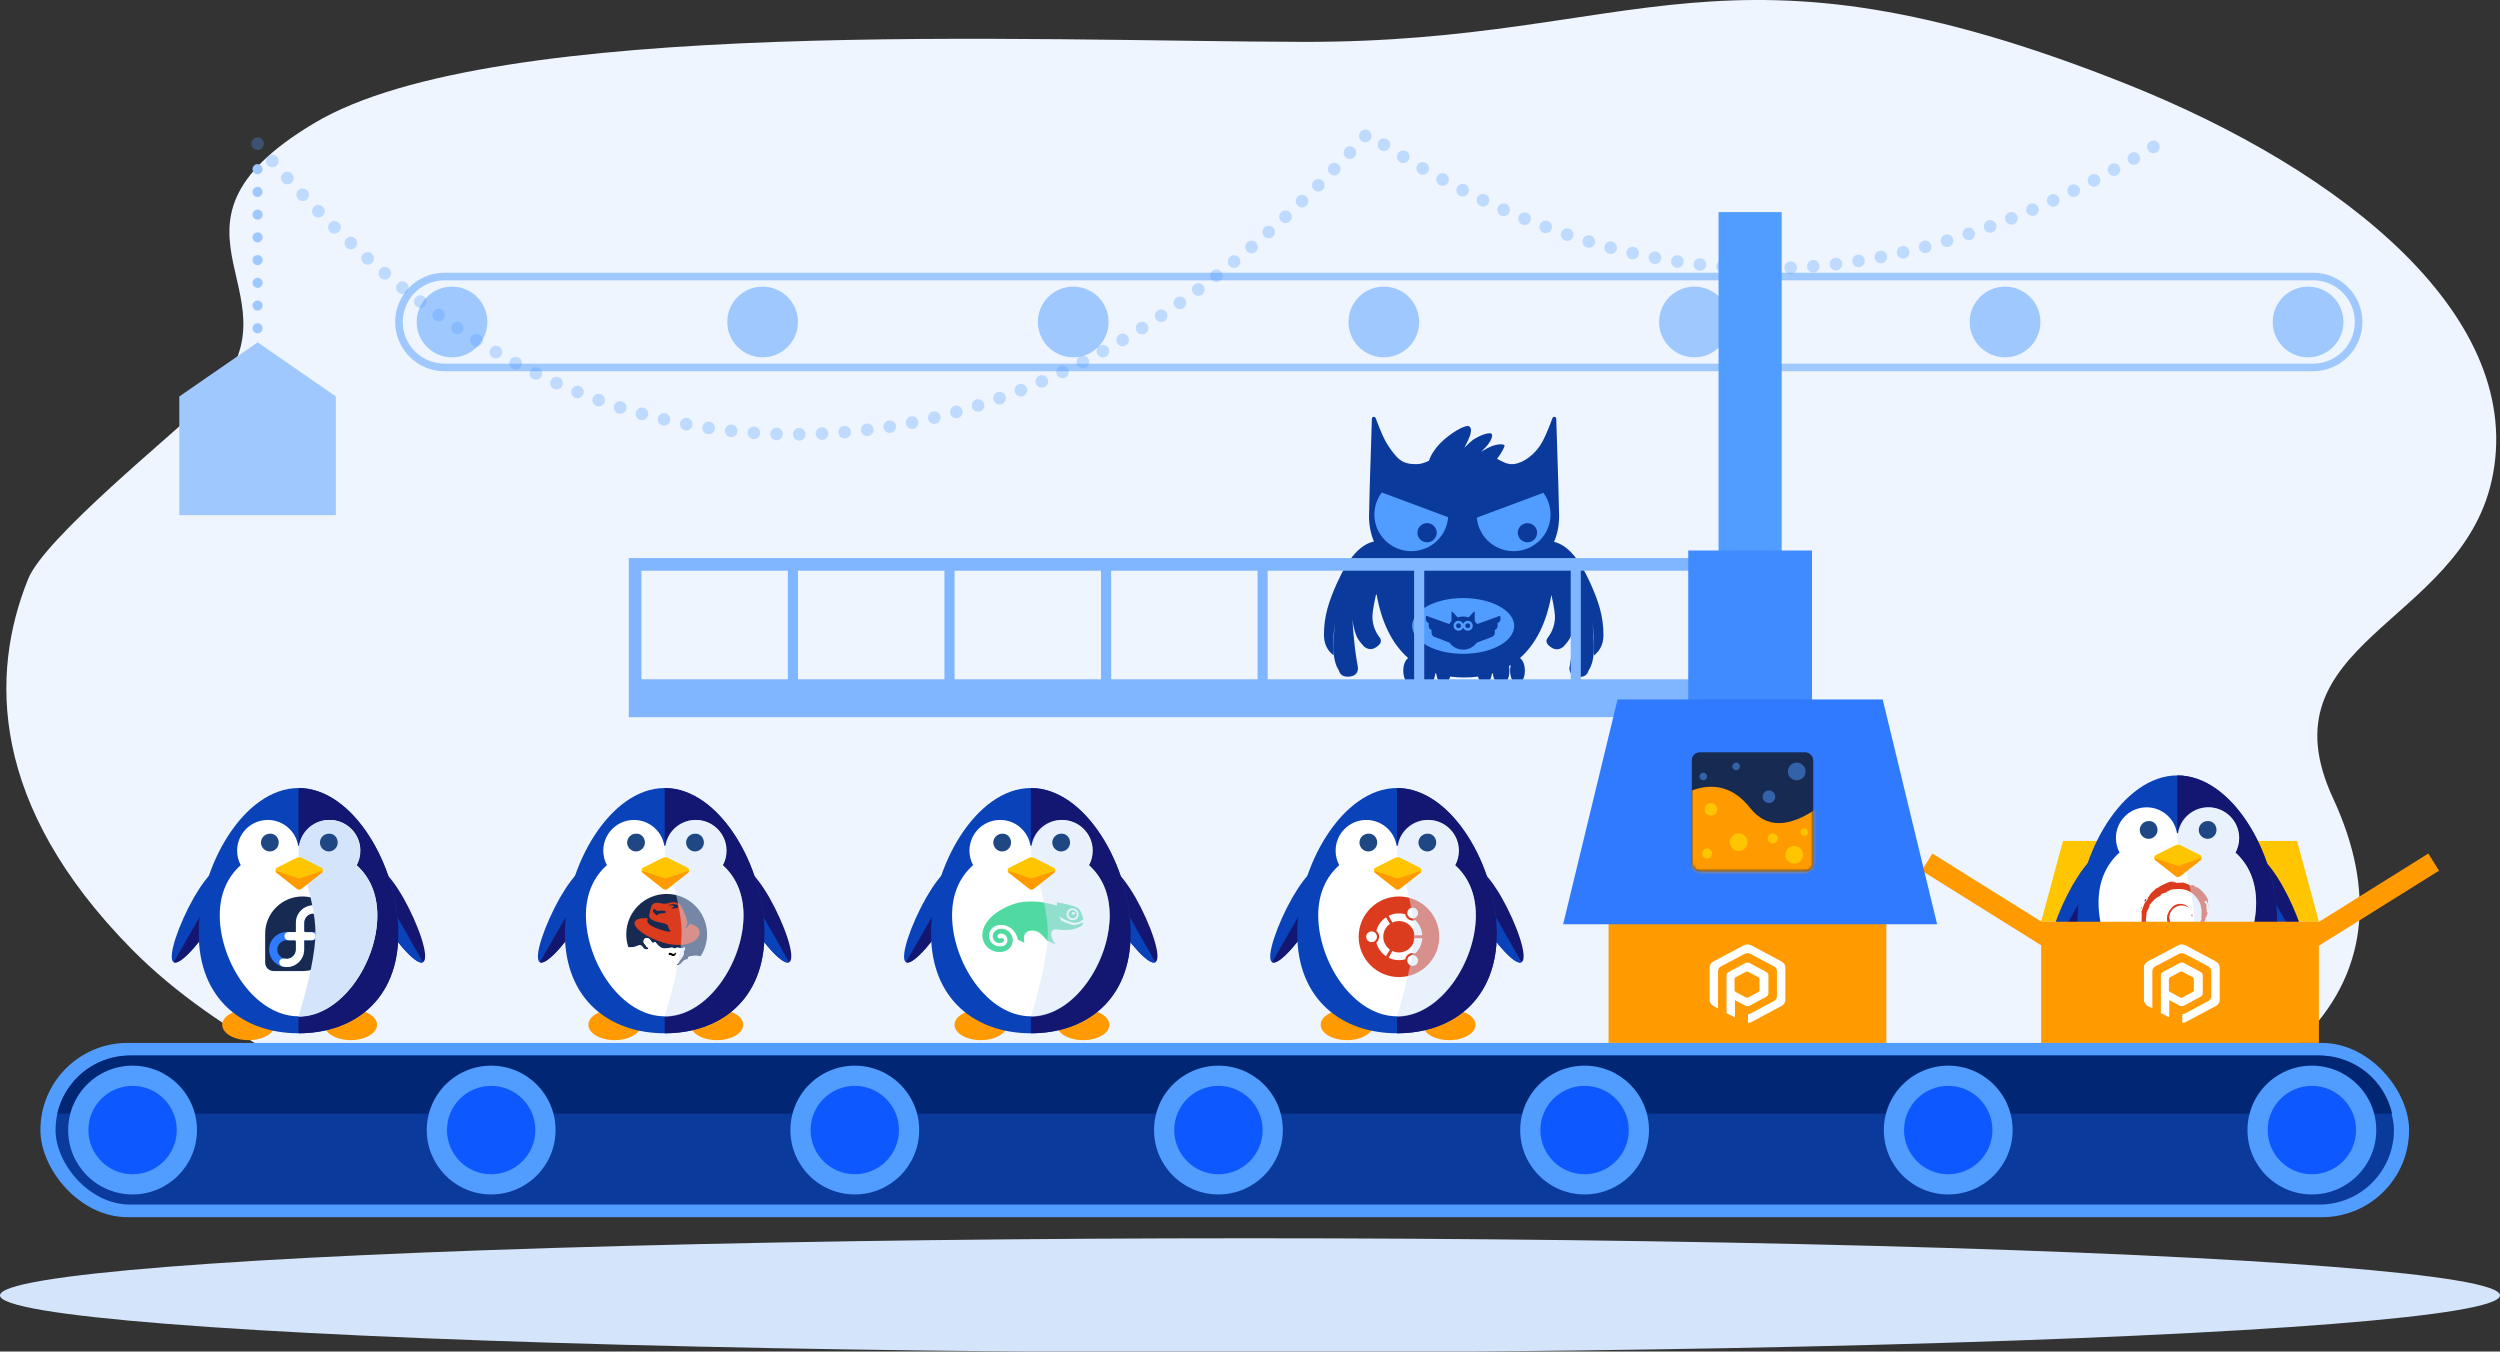 <?xml version="1.0" encoding="UTF-8"?>
<svg width="788px" height="426px" viewBox="0 0 788 426" version="1.1" xmlns="http://www.w3.org/2000/svg" xmlns:xlink="http://www.w3.org/1999/xlink">
    <rect x="0" y="0" width="788" height="426" fill="#333333" stroke="none"/>
    <!-- Generator: Sketch 58 (84663) - https://sketch.com -->
    <title>illustration-linux-hero</title>
    <desc>Created with Sketch.</desc>
    <defs>
        <rect id="path-1" x="0" y="0" width="38.206" height="37.41" rx="2.388"></rect>
    </defs>
    <g id="illustration-linux-hero" stroke="none" stroke-width="1" fill="none" fill-rule="evenodd">
        <g id="Group-17">
            <path d="M8.85,182.534 C14.109,169.469 54.527,136.926 64.887,126.805 C99.093,93.389 42.259,72.684 99.093,38.779 C155.926,4.873 326.008,13.046 410.847,13.199 C517.356,13.392 543.139,-24.026 669.799,26.288 C739.19,53.852 796.825,100.436 785.353,151.585 C775.171,196.984 712.548,202.418 735.398,251.652 C762.657,310.386 724.793,357.409 602.11,370.368 C526.204,378.386 370.805,384.431 222.371,378.804 C210.743,378.363 96.035,354.484 41.527,299.198 C-3.363,253.668 -3.165,212.382 8.85,182.534 Z" id="Path" fill="#EEF5FF"></path>
            <g id="penguin-2" transform="translate(54.125, 248.339)" fill-rule="nonzero">
                <g id="penguin">
                    <g id="Group" transform="translate(15.76, 69.726)" fill="#FF9A00">
                        <path d="M8.437,0.112 C13.009,0.112 16.715,2.278 16.715,4.951 C16.715,7.624 13.009,9.79 8.437,9.79 C3.865,9.79 0.159,7.624 0.159,4.951 C0.159,2.278 3.865,0.112 8.437,0.112 Z M40.673,0.112 C45.245,0.112 48.951,2.278 48.951,4.951 C48.951,7.624 45.245,9.79 40.673,9.79 C36.101,9.79 32.395,7.624 32.395,4.951 C32.395,2.278 36.101,0.112 40.673,0.112 Z" id="Combined-Shape"></path>
                    </g>
                    <path d="M6.989,34.561 C11.701,26.41 15.777,23.226 18.069,24.5 C20.234,25.773 19.725,30.867 15.013,39.145 C10.173,47.423 2.787,56.211 0.622,54.937 C-1.543,53.664 2.277,42.839 6.989,34.561 Z" id="Path" fill="#0A43B9"></path>
                    <g id="Group" transform="translate(0.478, 24.197)" fill="#141771">
                        <path d="M17.592,0.303 C19.757,1.576 19.247,6.67 14.535,14.948 C9.696,23.226 2.309,32.014 0.144,30.74" id="Path"></path>
                        <path d="M72.481,10.364 C67.769,2.213 63.693,-0.971 61.401,0.303 C59.236,1.576 59.746,6.67 64.458,14.948 C69.17,23.226 76.556,32.014 78.721,30.74 C81.014,29.467 77.193,18.642 72.481,10.364 Z" id="Path"></path>
                    </g>
                    <path d="M61.879,24.5 C59.714,25.773 60.223,30.867 64.935,39.145 C69.647,47.423 77.034,56.211 79.199,54.937" id="Path" fill="#0A43B9"></path>
                    <path d="M71.43,45.895 C71.43,66.909 57.294,77.352 39.974,77.352 C22.654,77.352 8.518,66.781 8.518,45.895 C8.518,25.009 22.654,0.048 39.974,0.048 C57.294,0.048 71.43,24.882 71.43,45.895 Z" id="Path" fill="#0A43B9"></path>
                    <path d="M39.974,0.048 C57.294,0.048 71.43,24.882 71.43,45.895 C71.43,66.909 57.294,77.352 39.974,77.352" id="Path" fill="#141771"></path>
                    <path d="M49.795,10.109 C55.141,10.109 59.474,14.442 59.474,19.788 C59.474,21.449 59.056,23.013 58.318,24.379 C62.353,28.013 64.808,33.27 64.808,40.164 C64.808,54.81 53.601,72.003 39.974,72.003 C26.22,72.003 15.14,54.81 15.14,40.164 C15.14,33.282 17.658,28.002 21.759,24.353 C21.03,22.994 20.616,21.439 20.616,19.788 C20.616,14.442 24.95,10.109 30.295,10.109 C35.121,10.109 39.121,13.64 39.854,18.26 L39.974,18.259 L40.236,18.26 C40.969,13.64 44.97,10.109 49.795,10.109 Z" id="Combined-Shape" fill="#FFFFFF"></path>
                    <g id="fedora-seeklogo.com" transform="translate(29.451, 34.226)">
                        <path d="M23.511,11.756 C23.511,5.263 18.248,0 11.756,0 C5.266,0 0.005,5.259 0,11.748 L0,20.845 C0.003,22.318 1.198,23.511 2.673,23.511 L11.76,23.511 C18.251,23.509 23.511,18.247 23.511,11.756" id="Path" fill="#172A51"></path>
                        <path d="M15.207,2.783 C12.166,2.783 9.692,5.257 9.692,8.298 L9.692,11.225 L6.778,11.225 C3.737,11.225 1.263,13.699 1.263,16.74 C1.263,19.78 3.737,22.254 6.778,22.254 C9.818,22.254 12.292,19.78 12.292,16.74 L12.292,13.813 L15.207,13.813 C18.248,13.813 20.722,11.339 20.722,8.298 C20.722,5.257 18.248,2.783 15.207,2.783 L15.207,2.783 Z M9.713,16.74 C9.713,18.358 8.396,19.675 6.778,19.675 C5.159,19.675 3.842,18.358 3.842,16.74 C3.842,15.121 5.159,13.805 6.778,13.805 L9.692,13.805 L9.692,13.813 L9.713,13.813 L9.713,16.74 L9.713,16.74 Z M15.207,11.233 L12.292,11.233 L12.292,11.225 L12.272,11.225 L12.272,8.298 C12.272,6.68 13.589,5.363 15.207,5.363 C16.826,5.363 18.142,6.68 18.142,8.298 C18.142,9.917 16.826,11.233 15.207,11.233 L15.207,11.233 Z" id="Shape" fill="#2F7AFF"></path>
                        <path d="M16.426,2.951 C15.998,2.839 15.669,2.787 15.207,2.787 C12.16,2.787 9.69,5.257 9.69,8.304 L9.69,11.228 L7.379,11.228 C6.659,11.228 6.076,11.795 6.077,12.514 C6.077,13.228 6.653,13.797 7.365,13.797 L9.279,13.797 C9.506,13.797 9.69,13.981 9.69,14.208 L9.69,16.738 C9.687,18.345 8.384,19.646 6.778,19.646 C6.233,19.646 6.099,19.575 5.727,19.575 C4.947,19.575 4.425,20.098 4.425,20.817 C4.425,21.412 4.935,21.924 5.559,22.087 C5.987,22.199 6.315,22.251 6.778,22.251 C9.825,22.251 12.295,19.781 12.295,16.734 L12.295,13.809 L14.606,13.809 C15.326,13.809 15.909,13.243 15.908,12.524 C15.908,11.809 15.332,11.241 14.619,11.241 L12.706,11.24 C12.479,11.24 12.295,11.057 12.295,10.83 L12.295,8.299 C12.298,6.693 13.601,5.392 15.207,5.392 C15.751,5.392 15.886,5.463 16.258,5.463 C17.038,5.463 17.56,4.94 17.56,4.221 C17.56,3.626 17.05,3.114 16.426,2.951" id="Path" fill="#FFFFFF"></path>
                    </g>
                    <path d="M49.653,10.109 C54.998,10.109 59.332,14.442 59.332,19.788 C59.332,21.449 58.913,23.013 58.175,24.379 C62.295,28.017 64.808,33.316 64.808,40.292 C64.808,54.937 53.601,72.13 39.974,72.13 C43.483,60.386 45.26,51.593 45.305,45.749 C45.344,40.56 43.694,32.805 40.354,22.483 C40.107,21.627 39.974,20.723 39.974,19.788 C39.974,14.442 44.307,10.109 49.653,10.109 Z" id="Path" fill="#D4E4FA" style="mix-blend-mode: darken;"></path>
                    <g id="Group" transform="translate(22.128, 19.421)" fill="#FFFFFF">
                        <path d="M7.149,0.112 C3.328,0.112 0.144,1.003 0.144,2.149 C0.144,3.295 3.328,2.786 7.149,2.786 C10.969,2.786 14.153,3.295 14.153,2.149 C14.153,1.003 10.969,0.112 7.149,0.112 Z" id="Path"></path>
                    </g>
                    <path d="M33.734,17.241 C33.734,18.769 32.46,20.042 30.932,20.042 C29.404,20.042 28.13,18.769 28.13,17.241 C28.13,15.712 29.404,14.439 30.932,14.439 C32.46,14.312 33.734,15.585 33.734,17.241 Z M52.327,17.241 C52.327,18.769 51.054,20.042 49.525,20.042 C47.997,20.042 46.724,18.769 46.724,17.241 C46.724,15.712 47.997,14.439 49.525,14.439 C51.054,14.312 52.327,15.585 52.327,17.241 Z" id="Combined-Shape" fill="#1E4784"></path>
                    <g id="Group-9" transform="translate(31.838, 21.65)">
                        <path d="M15.478,5.097 L9.512,9.785 C8.819,10.329 7.844,10.329 7.152,9.785 L1.185,5.097 C0.77,4.771 0.698,4.171 1.024,3.756 C1.111,3.645 1.222,3.555 1.348,3.492 L7.478,0.427 C8.015,0.158 8.648,0.158 9.186,0.427 L15.316,3.492 C15.787,3.728 15.979,4.301 15.743,4.773 C15.68,4.899 15.589,5.01 15.478,5.097 Z" id="Path" fill="#FFC500"></path>
                        <path d="M15.584,5.015 L8.922,10.249 C8.576,10.521 8.088,10.521 7.742,10.249 L1.08,5.015 C0.976,4.933 0.958,4.783 1.04,4.679 C1.102,4.6 1.208,4.568 1.303,4.6 L8.332,6.943 L8.332,6.943 L15.361,4.6 C15.486,4.559 15.621,4.626 15.663,4.751 C15.694,4.847 15.663,4.952 15.584,5.015 Z" id="Path" fill="#FF9A00"></path>
                    </g>
                </g>
            </g>
            <g id="penguin-2-copy" transform="translate(169.539, 248.339)" fill-rule="nonzero">
                <g id="penguin">
                    <g id="Group" transform="translate(15.76, 69.726)" fill="#FF9A00">
                        <path d="M8.437,0.112 C13.009,0.112 16.715,2.278 16.715,4.951 C16.715,7.624 13.009,9.79 8.437,9.79 C3.865,9.79 0.159,7.624 0.159,4.951 C0.159,2.278 3.865,0.112 8.437,0.112 Z M40.673,0.112 C45.245,0.112 48.951,2.278 48.951,4.951 C48.951,7.624 45.245,9.79 40.673,9.79 C36.101,9.79 32.395,7.624 32.395,4.951 C32.395,2.278 36.101,0.112 40.673,0.112 Z" id="Combined-Shape"></path>
                    </g>
                    <path d="M6.989,34.561 C11.701,26.41 15.777,23.226 18.069,24.5 C20.234,25.773 19.725,30.867 15.013,39.145 C10.173,47.423 2.787,56.211 0.622,54.937 C-1.543,53.664 2.277,42.839 6.989,34.561 Z" id="Path" fill="#0A43B9"></path>
                    <g id="Group" transform="translate(0.478, 24.197)" fill="#141771">
                        <path d="M17.592,0.303 C19.757,1.576 19.247,6.67 14.535,14.948 C9.696,23.226 2.309,32.014 0.144,30.74" id="Path"></path>
                        <path d="M72.481,10.364 C67.769,2.213 63.693,-0.971 61.401,0.303 C59.236,1.576 59.746,6.67 64.458,14.948 C69.17,23.226 76.556,32.014 78.721,30.74 C81.014,29.467 77.193,18.642 72.481,10.364 Z" id="Path"></path>
                    </g>
                    <path d="M61.879,24.5 C59.714,25.773 60.223,30.867 64.935,39.145 C69.647,47.423 77.034,56.211 79.199,54.937" id="Path" fill="#0A43B9"></path>
                    <path d="M71.43,45.895 C71.43,66.909 57.294,77.352 39.974,77.352 C22.654,77.352 8.518,66.781 8.518,45.895 C8.518,25.009 22.654,0.048 39.974,0.048 C57.294,0.048 71.43,24.882 71.43,45.895 Z" id="Path" fill="#0A43B9"></path>
                    <path d="M39.974,0.048 C57.294,0.048 71.43,24.882 71.43,45.895 C71.43,66.909 57.294,77.352 39.974,77.352" id="Path" fill="#141771"></path>
                    <path d="M49.795,10.109 C55.141,10.109 59.474,14.442 59.474,19.788 C59.474,21.449 59.056,23.013 58.318,24.379 C62.353,28.013 64.808,33.27 64.808,40.164 C64.808,54.81 53.601,72.003 39.974,72.003 C26.22,72.003 15.14,54.81 15.14,40.164 C15.14,33.282 17.658,28.002 21.759,24.353 C21.03,22.994 20.616,21.439 20.616,19.788 C20.616,14.442 24.95,10.109 30.295,10.109 C35.121,10.109 39.121,13.64 39.854,18.26 L39.974,18.259 L40.236,18.26 C40.969,13.64 44.97,10.109 49.795,10.109 Z" id="Combined-Shape" fill="#FFFFFF"></path>
                    <g id="red-hat-seeklogo.com" transform="translate(27.859, 33.43)">
                        <path d="M23.427,19.658 C22.936,19.545 22.416,19.475 21.889,19.475 C20.988,19.475 20.169,19.631 19.564,19.882 C19.495,19.916 19.451,19.987 19.45,20.064 C19.45,20.092 19.457,20.122 19.468,20.146 C19.54,20.354 19.422,20.579 18.837,20.707 C17.97,20.898 17.422,21.793 17.109,22.09 C16.741,22.439 15.702,22.654 15.858,22.446 C15.98,22.283 16.448,21.775 16.733,21.226 C16.987,20.735 17.214,20.596 17.526,20.128 C17.617,19.99 17.972,19.508 18.075,19.126 C18.191,18.754 18.152,18.286 18.197,18.094 C18.261,17.816 18.523,17.214 18.542,16.874 C18.554,16.681 17.739,17.148 17.353,17.148 C16.966,17.148 16.59,16.917 16.245,16.9 C15.817,16.88 15.543,17.23 15.156,17.169 C14.935,17.134 14.75,16.939 14.363,16.925 C13.814,16.904 13.143,17.23 11.882,17.189 C10.642,17.149 9.497,15.622 9.34,15.38 C9.157,15.094 8.933,15.094 8.689,15.318 C8.445,15.542 8.145,15.366 8.059,15.216 C7.896,14.932 7.461,14.099 6.788,13.925 C5.856,13.684 5.384,14.441 5.446,15.043 C5.508,15.655 5.903,15.826 6.087,16.151 C6.269,16.477 6.363,16.687 6.707,16.831 C6.952,16.932 7.042,17.083 6.97,17.284 C6.906,17.458 6.652,17.498 6.485,17.506 C6.13,17.523 5.881,17.427 5.7,17.311 C5.489,17.177 5.317,16.99 5.133,16.672 C4.92,16.322 4.584,16.17 4.193,16.17 C4.007,16.17 3.833,16.219 3.678,16.299 C3.065,16.617 2.336,16.806 1.55,16.806 L0.665,16.807 C0.234,15.528 0,14.159 0,12.736 C0,5.702 5.702,0 12.736,0 C19.769,0 25.471,5.702 25.471,12.736 C25.471,15.288 24.72,17.665 23.427,19.658" id="Path" fill="#172A51"></path>
                        <path d="M23.427,19.658 C22.936,19.545 22.416,19.474 21.889,19.474 C20.988,19.474 20.169,19.63 19.564,19.882 C19.495,19.916 19.45,19.986 19.45,20.064 C19.45,20.092 19.457,20.122 19.468,20.146 C19.54,20.353 19.422,20.578 18.837,20.707 C17.97,20.897 17.422,21.792 17.109,22.089 C16.741,22.439 15.702,22.654 15.858,22.445 C15.98,22.283 16.448,21.775 16.733,21.226 C16.987,20.735 17.214,20.595 17.526,20.127 C17.617,19.99 17.972,19.508 18.075,19.126 C18.191,18.754 18.152,18.286 18.197,18.094 C18.261,17.816 18.523,17.214 18.542,16.873 C18.554,16.681 17.739,17.148 17.353,17.148 C16.966,17.148 16.59,16.917 16.245,16.9 C15.817,16.88 15.543,17.229 15.156,17.169 C14.935,17.133 14.75,16.938 14.363,16.924 C13.814,16.904 13.143,17.229 11.882,17.189 C10.642,17.148 9.497,15.622 9.34,15.379 C9.157,15.094 8.933,15.094 8.689,15.318 C8.445,15.541 8.145,15.366 8.059,15.215 C7.896,14.931 7.461,14.099 6.788,13.924 C5.856,13.683 5.384,14.44 5.446,15.043 C5.508,15.655 5.903,15.826 6.087,16.151 C6.269,16.477 6.363,16.686 6.707,16.83 C6.952,16.932 7.042,17.082 6.97,17.283 C6.906,17.457 6.652,17.497 6.485,17.505 C6.13,17.523 5.881,17.426 5.7,17.311 C5.489,17.176 5.317,16.989 5.133,16.672 C4.92,16.322 4.584,16.169 4.193,16.169 C4.007,16.169 3.833,16.218 3.678,16.298 C3.065,16.617 2.336,16.806 1.55,16.806 L0.665,16.806 C2.363,21.844 7.126,25.471 12.736,25.471 C17.217,25.471 21.157,23.157 23.427,19.658" id="Path" fill="#FFFFFF"></path>
                        <path d="M15.541,18.49 C15.606,18.554 15.719,18.769 15.581,19.042 C15.503,19.186 15.42,19.288 15.271,19.407 C15.092,19.55 14.742,19.716 14.262,19.412 C14.003,19.248 13.988,19.193 13.631,19.239 C13.376,19.272 13.275,19.015 13.367,18.801 C13.458,18.588 13.835,18.416 14.302,18.69 C14.513,18.814 14.841,19.074 15.128,18.843 C15.247,18.748 15.319,18.684 15.484,18.493 C15.499,18.477 15.524,18.476 15.541,18.49" id="Path" fill="#000000"></path>
                        <path d="M19.922,9.347 C19.796,9.77 19.618,10.311 18.821,10.72 C18.705,10.779 18.661,10.682 18.715,10.59 C19.015,10.079 19.069,9.951 19.156,9.749 C19.279,9.454 19.343,9.034 19.099,8.158 C18.62,6.434 17.621,4.13 16.895,3.383 C16.194,2.662 14.924,2.459 13.776,2.753 C13.354,2.862 12.527,3.292 10.993,2.946 C8.338,2.348 7.945,3.678 7.793,4.257 C7.64,4.836 7.275,6.482 7.275,6.482 C7.153,7.152 6.993,8.317 11.115,9.102 C13.035,9.468 13.133,9.964 13.217,10.321 C13.37,10.961 13.613,11.327 13.888,11.51 C14.162,11.693 13.888,11.844 13.583,11.875 C12.766,11.96 9.743,11.093 7.955,10.078 C6.492,9.183 6.468,8.378 6.802,7.696 C4.593,7.457 2.935,7.903 2.634,8.949 C2.118,10.744 6.581,13.811 11.663,15.349 C16.997,16.964 22.482,15.837 23.092,12.485 C23.369,10.962 22.086,9.835 19.922,9.347 M11.745,6.064 C10.273,6.171 10.121,6.33 9.845,6.623 C9.457,7.037 8.945,6.086 8.945,6.086 C8.638,6.021 8.265,5.526 8.466,5.064 C8.664,4.607 9.03,4.744 9.144,4.886 C9.284,5.06 9.581,5.343 9.967,5.333 C10.353,5.323 10.799,5.242 11.42,5.242 C12.049,5.242 12.473,5.477 12.496,5.679 C12.517,5.851 12.445,6.014 11.745,6.064 M13.29,3.634 C13.288,3.634 13.286,3.634 13.283,3.634 C13.26,3.634 13.242,3.617 13.242,3.595 C13.242,3.58 13.251,3.567 13.265,3.561 C13.55,3.41 13.976,3.29 14.463,3.24 C14.605,3.226 14.747,3.218 14.889,3.216 C14.913,3.216 14.938,3.217 14.962,3.217 C15.778,3.235 16.432,3.56 16.422,3.942 C16.412,4.323 15.743,4.618 14.927,4.599 C14.662,4.593 14.414,4.555 14.201,4.494 C14.176,4.488 14.158,4.466 14.157,4.44 C14.158,4.414 14.176,4.392 14.202,4.387 C14.711,4.269 15.054,4.076 15.03,3.894 C14.998,3.653 14.332,3.522 13.542,3.601 C13.456,3.61 13.371,3.621 13.29,3.634" id="Shape" fill="#DC3C1E"></path>
                    </g>
                    <path d="M49.653,10.109 C54.998,10.109 59.332,14.442 59.332,19.788 C59.332,21.449 58.913,23.013 58.175,24.379 C62.295,28.017 64.808,33.316 64.808,40.292 C64.808,54.937 53.601,72.13 39.974,72.13 C43.483,60.386 45.26,51.593 45.305,45.749 C45.344,40.56 43.694,32.805 40.354,22.483 C40.107,21.627 39.974,20.723 39.974,19.788 C39.974,14.442 44.307,10.109 49.653,10.109 Z" id="Path" fill="#D4E4FA" opacity="0.5"></path>
                    <g id="Group" transform="translate(22.128, 19.421)" fill="#FFFFFF">
                        <path d="M7.149,0.112 C3.328,0.112 0.144,1.003 0.144,2.149 C0.144,3.295 3.328,2.786 7.149,2.786 C10.969,2.786 14.153,3.295 14.153,2.149 C14.153,1.003 10.969,0.112 7.149,0.112 Z" id="Path"></path>
                    </g>
                    <path d="M33.734,17.241 C33.734,18.769 32.46,20.042 30.932,20.042 C29.404,20.042 28.13,18.769 28.13,17.241 C28.13,15.712 29.404,14.439 30.932,14.439 C32.46,14.312 33.734,15.585 33.734,17.241 Z M52.327,17.241 C52.327,18.769 51.054,20.042 49.525,20.042 C47.997,20.042 46.724,18.769 46.724,17.241 C46.724,15.712 47.997,14.439 49.525,14.439 C51.054,14.312 52.327,15.585 52.327,17.241 Z" id="Combined-Shape" fill="#1E4784"></path>
                    <g id="Group-9" transform="translate(31.838, 21.65)">
                        <path d="M15.478,5.097 L9.512,9.785 C8.819,10.329 7.844,10.329 7.152,9.785 L1.185,5.097 C0.77,4.771 0.698,4.171 1.024,3.756 C1.111,3.645 1.222,3.555 1.348,3.492 L7.478,0.427 C8.015,0.158 8.648,0.158 9.186,0.427 L15.316,3.492 C15.787,3.728 15.979,4.301 15.743,4.773 C15.68,4.899 15.589,5.01 15.478,5.097 Z" id="Path" fill="#FFC500"></path>
                        <path d="M15.584,5.015 L8.922,10.249 C8.576,10.521 8.088,10.521 7.742,10.249 L1.08,5.015 C0.976,4.933 0.958,4.783 1.04,4.679 C1.102,4.6 1.208,4.568 1.303,4.6 L8.332,6.943 L8.332,6.943 L15.361,4.6 C15.486,4.559 15.621,4.626 15.663,4.751 C15.694,4.847 15.663,4.952 15.584,5.015 Z" id="Path" fill="#FF9A00"></path>
                    </g>
                </g>
            </g>
            <g id="penguin-2-copy-2" transform="translate(284.954, 248.339)">
                <g id="penguin">
                    <g id="Group" transform="translate(15.76, 69.726)" fill="#FF9A00" fill-rule="nonzero">
                        <path d="M8.437,0.112 C13.009,0.112 16.715,2.278 16.715,4.951 C16.715,7.624 13.009,9.79 8.437,9.79 C3.865,9.79 0.159,7.624 0.159,4.951 C0.159,2.278 3.865,0.112 8.437,0.112 Z M40.673,0.112 C45.245,0.112 48.951,2.278 48.951,4.951 C48.951,7.624 45.245,9.79 40.673,9.79 C36.101,9.79 32.395,7.624 32.395,4.951 C32.395,2.278 36.101,0.112 40.673,0.112 Z" id="Combined-Shape"></path>
                    </g>
                    <path d="M6.989,34.561 C11.701,26.41 15.777,23.226 18.069,24.5 C20.234,25.773 19.725,30.867 15.013,39.145 C10.173,47.423 2.787,56.211 0.622,54.937 C-1.543,53.664 2.277,42.839 6.989,34.561 Z" id="Path" fill="#0A43B9" fill-rule="nonzero"></path>
                    <g id="Group" transform="translate(0.478, 24.197)" fill="#141771" fill-rule="nonzero">
                        <path d="M17.592,0.303 C19.757,1.576 19.247,6.67 14.535,14.948 C9.696,23.226 2.309,32.014 0.144,30.74" id="Path"></path>
                        <path d="M72.481,10.364 C67.769,2.213 63.693,-0.971 61.401,0.303 C59.236,1.576 59.746,6.67 64.458,14.948 C69.17,23.226 76.556,32.014 78.721,30.74 C81.014,29.467 77.193,18.642 72.481,10.364 Z" id="Path"></path>
                    </g>
                    <path d="M61.879,24.5 C59.714,25.773 60.223,30.867 64.935,39.145 C69.647,47.423 77.034,56.211 79.199,54.937" id="Path" fill="#0A43B9" fill-rule="nonzero"></path>
                    <path d="M71.43,45.895 C71.43,66.909 57.294,77.352 39.974,77.352 C22.654,77.352 8.518,66.781 8.518,45.895 C8.518,25.009 22.654,0.048 39.974,0.048 C57.294,0.048 71.43,24.882 71.43,45.895 Z" id="Path" fill="#0A43B9" fill-rule="nonzero"></path>
                    <path d="M39.974,0.048 C57.294,0.048 71.43,24.882 71.43,45.895 C71.43,66.909 57.294,77.352 39.974,77.352" id="Path" fill="#141771" fill-rule="nonzero"></path>
                    <path d="M49.795,10.109 C55.141,10.109 59.474,14.442 59.474,19.788 C59.474,21.449 59.056,23.013 58.318,24.379 C62.353,28.013 64.808,33.27 64.808,40.164 C64.808,54.81 53.601,72.003 39.974,72.003 C26.22,72.003 15.14,54.81 15.14,40.164 C15.14,33.282 17.658,28.002 21.759,24.353 C21.03,22.994 20.616,21.439 20.616,19.788 C20.616,14.442 24.95,10.109 30.295,10.109 C35.121,10.109 39.121,13.64 39.854,18.26 L39.974,18.259 L40.236,18.26 C40.969,13.64 44.97,10.109 49.795,10.109 Z" id="Combined-Shape" fill="#FFFFFF" fill-rule="nonzero"></path>
                    <path d="M37.865,48.809 L37.912,48.805 L37.92,48.749 C37.908,48.705 37.879,48.665 37.834,48.12 C37.797,47.638 37.72,46.315 38.393,45.659 C38.654,45.403 39.052,45.176 39.367,45.102 C40.656,44.791 42.329,45.006 43.759,46.641 C44.496,47.486 44.858,47.872 45.039,48.045 L45.101,48.102 L45.177,48.156 C45.236,48.189 47.633,49.281 47.633,49.281 L47.682,49.269 L47.683,49.217 C47.667,49.2 46.164,47.278 46.43,45.694 C46.641,44.433 47.656,44.546 49.059,44.704 C49.517,44.756 50.039,44.815 50.579,44.827 C52.086,44.836 53.709,44.562 54.71,44.129 C55.357,43.849 55.77,43.665 56.029,43.432 C56.122,43.356 56.171,43.231 56.221,43.099 L56.256,43.01 C56.298,42.903 56.359,42.675 56.386,42.551 C56.398,42.496 56.403,42.436 56.364,42.407 L56.226,42.432 C55.787,42.692 54.689,43.189 53.66,43.209 C52.387,43.235 49.819,41.941 49.552,41.803 L49.526,41.774 L48.996,40.53 C50.843,41.734 52.375,42.4 53.549,42.503 C54.856,42.619 55.874,41.913 56.309,41.612 C56.394,41.555 56.459,41.509 56.485,41.499 L56.513,41.454 C56.441,41 55.758,38.802 55.243,38.275 C55.1,38.13 54.985,37.989 54.754,37.855 C52.887,36.778 48.456,36.128 48.248,36.098 L48.213,36.108 L48.199,36.139 L48.181,37.15 C47.727,37 44.437,35.949 41.352,35.842 C41.105,35.834 40.849,35.825 40.584,35.818 L39.205,35.818 C36.86,35.889 33.904,36.395 30.117,38.698 L29.968,38.79 C27.594,40.256 25.955,42.063 25.097,44.164 C24.829,44.824 24.467,46.315 24.824,47.718 C24.98,48.333 25.267,48.948 25.656,49.499 C26.532,50.746 28.003,51.573 29.588,51.713 C31.824,51.91 33.519,50.916 34.122,49.054 C34.536,47.77 34.122,45.885 32.534,44.924 C31.243,44.14 29.852,44.32 29.047,44.846 C28.348,45.305 27.951,46.017 27.959,46.801 C27.975,48.189 29.184,48.927 30.052,48.928 C30.305,48.928 30.559,48.885 30.845,48.793 C30.946,48.762 31.043,48.725 31.148,48.66 L31.18,48.639 C31.393,48.498 31.512,48.281 31.512,48.048 C31.512,47.984 31.502,47.919 31.485,47.854 C31.382,47.504 31.032,47.291 30.667,47.357 L30.618,47.367 L30.552,47.389 L30.455,47.421 C30.255,47.47 30.104,47.473 30.073,47.474 C29.971,47.468 29.47,47.319 29.47,46.777 C29.471,46.571 29.552,46.432 29.597,46.356 C29.751,46.114 30.178,45.876 30.754,45.927 C31.509,45.991 32.053,46.374 32.414,47.097 C32.749,47.77 32.662,48.596 32.189,49.203 C31.719,49.804 30.883,50.059 29.77,49.939 C28.649,49.817 27.7,49.179 27.169,48.184 C26.65,47.213 26.621,46.06 27.095,45.175 C28.231,43.054 30.375,43.076 31.551,43.277 C33.293,43.575 34.873,44.954 35.576,46.788 C35.688,47.08 35.746,47.312 35.796,47.523 L35.871,47.84 L37.838,48.791 L37.865,48.809 Z M51.842,38.459 C51.472,38.799 51.26,39.264 51.242,39.765 C51.208,40.798 52.027,41.668 53.071,41.707 C53.579,41.723 54.061,41.546 54.431,41.203 C54.801,40.862 55.013,40.398 55.032,39.898 C55.067,38.864 54.248,37.993 53.202,37.955 C52.695,37.939 52.212,38.116 51.842,38.459 Z M53.403,39.939 C53.727,39.939 53.99,39.765 53.99,39.552 C53.99,39.338 53.727,39.164 53.403,39.164 C53.079,39.164 52.817,39.338 52.817,39.552 C52.817,39.765 53.079,39.939 53.403,39.939 Z M53.096,41.124 C52.368,41.098 51.796,40.49 51.82,39.768 C51.831,39.419 51.983,39.096 52.239,38.857 C52.497,38.619 52.833,38.495 53.186,38.508 C53.916,38.533 54.488,39.14 54.463,39.863 C54.452,40.211 54.303,40.534 54.046,40.774 C53.787,41.011 53.45,41.135 53.096,41.124 Z" id="Shape" fill="#50DAA2"></path>
                    <path d="M49.653,10.109 C54.998,10.109 59.332,14.442 59.332,19.788 C59.332,21.449 58.913,23.013 58.175,24.379 C62.295,28.017 64.808,33.316 64.808,40.292 C64.808,54.937 53.601,72.13 39.974,72.13 C43.483,60.386 45.26,51.593 45.305,45.749 C45.344,40.56 43.694,32.805 40.354,22.483 C40.107,21.627 39.974,20.723 39.974,19.788 C39.974,14.442 44.307,10.109 49.653,10.109 Z" id="Path" fill="#D4E4FA" fill-rule="nonzero" opacity="0.5"></path>
                    <g id="Group" transform="translate(22.128, 19.421)" fill="#FFFFFF" fill-rule="nonzero">
                        <path d="M7.149,0.112 C3.328,0.112 0.144,1.003 0.144,2.149 C0.144,3.295 3.328,2.786 7.149,2.786 C10.969,2.786 14.153,3.295 14.153,2.149 C14.153,1.003 10.969,0.112 7.149,0.112 Z" id="Path"></path>
                    </g>
                    <path d="M33.734,17.241 C33.734,18.769 32.46,20.042 30.932,20.042 C29.404,20.042 28.13,18.769 28.13,17.241 C28.13,15.712 29.404,14.439 30.932,14.439 C32.46,14.312 33.734,15.585 33.734,17.241 Z M52.327,17.241 C52.327,18.769 51.054,20.042 49.525,20.042 C47.997,20.042 46.724,18.769 46.724,17.241 C46.724,15.712 47.997,14.439 49.525,14.439 C51.054,14.312 52.327,15.585 52.327,17.241 Z" id="Combined-Shape" fill="#1E4784" fill-rule="nonzero"></path>
                    <g id="Group-9" transform="translate(31.838, 21.65)" fill-rule="nonzero">
                        <path d="M15.478,5.097 L9.512,9.785 C8.819,10.329 7.844,10.329 7.152,9.785 L1.185,5.097 C0.77,4.771 0.698,4.171 1.024,3.756 C1.111,3.645 1.222,3.555 1.348,3.492 L7.478,0.427 C8.015,0.158 8.648,0.158 9.186,0.427 L15.316,3.492 C15.787,3.728 15.979,4.301 15.743,4.773 C15.68,4.899 15.589,5.01 15.478,5.097 Z" id="Path" fill="#FFC500"></path>
                        <path d="M15.584,5.015 L8.922,10.249 C8.576,10.521 8.088,10.521 7.742,10.249 L1.08,5.015 C0.976,4.933 0.958,4.783 1.04,4.679 C1.102,4.6 1.208,4.568 1.303,4.6 L8.332,6.943 L8.332,6.943 L15.361,4.6 C15.486,4.559 15.621,4.626 15.663,4.751 C15.694,4.847 15.663,4.952 15.584,5.015 Z" id="Path" fill="#FF9A00"></path>
                    </g>
                </g>
            </g>
            <g id="penguin-2-copy-3" transform="translate(400.368, 248.339)" fill-rule="nonzero">
                <g id="penguin">
                    <g id="Group" transform="translate(15.76, 69.726)" fill="#FF9A00">
                        <path d="M8.437,0.112 C13.009,0.112 16.715,2.278 16.715,4.951 C16.715,7.624 13.009,9.79 8.437,9.79 C3.865,9.79 0.159,7.624 0.159,4.951 C0.159,2.278 3.865,0.112 8.437,0.112 Z M40.673,0.112 C45.245,0.112 48.951,2.278 48.951,4.951 C48.951,7.624 45.245,9.79 40.673,9.79 C36.101,9.79 32.395,7.624 32.395,4.951 C32.395,2.278 36.101,0.112 40.673,0.112 Z" id="Combined-Shape"></path>
                    </g>
                    <path d="M6.989,34.561 C11.701,26.41 15.777,23.226 18.069,24.5 C20.234,25.773 19.725,30.867 15.013,39.145 C10.173,47.423 2.787,56.211 0.622,54.937 C-1.543,53.664 2.277,42.839 6.989,34.561 Z" id="Path" fill="#0A43B9"></path>
                    <g id="Group" transform="translate(0.478, 24.197)" fill="#141771">
                        <path d="M17.592,0.303 C19.757,1.576 19.247,6.67 14.535,14.948 C9.696,23.226 2.309,32.014 0.144,30.74" id="Path"></path>
                        <path d="M72.481,10.364 C67.769,2.213 63.693,-0.971 61.401,0.303 C59.236,1.576 59.746,6.67 64.458,14.948 C69.17,23.226 76.556,32.014 78.721,30.74 C81.014,29.467 77.193,18.642 72.481,10.364 Z" id="Path"></path>
                    </g>
                    <path d="M61.879,24.5 C59.714,25.773 60.223,30.867 64.935,39.145 C69.647,47.423 77.034,56.211 79.199,54.937" id="Path" fill="#0A43B9"></path>
                    <path d="M71.43,45.895 C71.43,66.909 57.294,77.352 39.974,77.352 C22.654,77.352 8.518,66.781 8.518,45.895 C8.518,25.009 22.654,0.048 39.974,0.048 C57.294,0.048 71.43,24.882 71.43,45.895 Z" id="Path" fill="#0A43B9"></path>
                    <path d="M39.974,0.048 C57.294,0.048 71.43,24.882 71.43,45.895 C71.43,66.909 57.294,77.352 39.974,77.352" id="Path" fill="#141771"></path>
                    <path d="M49.795,10.109 C55.141,10.109 59.474,14.442 59.474,19.788 C59.474,21.449 59.056,23.013 58.318,24.379 C62.353,28.013 64.808,33.27 64.808,40.164 C64.808,54.81 53.601,72.003 39.974,72.003 C26.22,72.003 15.14,54.81 15.14,40.164 C15.14,33.282 17.658,28.002 21.759,24.353 C21.03,22.994 20.616,21.439 20.616,19.788 C20.616,14.442 24.95,10.109 30.295,10.109 C35.121,10.109 39.121,13.64 39.854,18.26 L39.974,18.259 L40.236,18.26 C40.969,13.64 44.97,10.109 49.795,10.109 Z" id="Combined-Shape" fill="#FFFFFF"></path>
                    <g id="ubuntu-seeklogo.com" transform="translate(27.859, 34.226)">
                        <path d="M25.435,12.704 C25.435,19.72 19.747,25.407 12.731,25.407 C5.714,25.407 0.027,19.72 0.027,12.704 C0.027,5.688 5.715,0 12.731,0 C19.747,0 25.435,5.688 25.435,12.704 L25.435,12.704 Z" id="Path" fill="#DC3C1E"></path>
                        <path d="M4.093,11.007 C3.155,11.007 2.396,11.767 2.396,12.704 C2.396,13.64 3.155,14.4 4.093,14.4 C5.029,14.4 5.788,13.64 5.788,12.704 C5.788,11.767 5.029,11.007 4.093,11.007 L4.093,11.007 Z M16.203,18.716 C15.391,19.185 15.113,20.221 15.582,21.032 C16.05,21.843 17.087,22.122 17.898,21.653 C18.709,21.185 18.987,20.148 18.519,19.337 C18.051,18.526 17.013,18.248 16.203,18.716 L16.203,18.716 Z M7.777,12.704 C7.777,11.028 8.609,9.547 9.883,8.65 L8.643,6.573 C7.159,7.565 6.055,9.081 5.596,10.856 C6.132,11.293 6.474,11.958 6.474,12.704 C6.474,13.449 6.132,14.114 5.596,14.551 C6.054,16.327 7.159,17.842 8.643,18.834 L9.883,16.757 C8.609,15.861 7.777,14.38 7.777,12.704 L7.777,12.704 Z M12.731,7.749 C15.319,7.749 17.442,9.734 17.665,12.264 L20.082,12.229 C19.963,10.36 19.147,8.683 17.893,7.45 C17.248,7.693 16.503,7.656 15.859,7.285 C15.214,6.913 14.81,6.285 14.699,5.603 C14.072,5.43 13.413,5.336 12.731,5.336 C11.558,5.336 10.45,5.611 9.465,6.098 L10.644,8.21 C11.278,7.915 11.985,7.749 12.731,7.749 L12.731,7.749 Z M12.731,17.658 C11.985,17.658 11.278,17.492 10.644,17.197 L9.465,19.309 C10.45,19.797 11.558,20.072 12.731,20.072 C13.413,20.072 14.073,19.977 14.699,19.804 C14.81,19.122 15.214,18.495 15.859,18.122 C16.504,17.75 17.248,17.714 17.893,17.957 C19.147,16.724 19.963,15.047 20.082,13.178 L17.665,13.143 C17.442,15.674 15.319,17.658 12.731,17.658 L12.731,17.658 Z M16.202,6.691 C17.013,7.159 18.05,6.881 18.518,6.07 C18.987,5.259 18.709,4.222 17.898,3.754 C17.087,3.285 16.05,3.564 15.581,4.375 C15.113,5.186 15.391,6.222 16.202,6.691 L16.202,6.691 Z" id="Shape" fill="#FFFFFF"></path>
                    </g>
                    <path d="M49.653,10.109 C54.998,10.109 59.332,14.442 59.332,19.788 C59.332,21.449 58.913,23.013 58.175,24.379 C62.295,28.017 64.808,33.316 64.808,40.292 C64.808,54.937 53.601,72.13 39.974,72.13 C43.483,60.386 45.26,51.593 45.305,45.749 C45.344,40.56 43.694,32.805 40.354,22.483 C40.107,21.627 39.974,20.723 39.974,19.788 C39.974,14.442 44.307,10.109 49.653,10.109 Z" id="Path" fill="#D4E4FA" opacity="0.5"></path>
                    <g id="Group" transform="translate(22.128, 19.421)" fill="#FFFFFF">
                        <path d="M7.149,0.112 C3.328,0.112 0.144,1.003 0.144,2.149 C0.144,3.295 3.328,2.786 7.149,2.786 C10.969,2.786 14.153,3.295 14.153,2.149 C14.153,1.003 10.969,0.112 7.149,0.112 Z" id="Path"></path>
                    </g>
                    <path d="M33.734,17.241 C33.734,18.769 32.46,20.042 30.932,20.042 C29.404,20.042 28.13,18.769 28.13,17.241 C28.13,15.712 29.404,14.439 30.932,14.439 C32.46,14.312 33.734,15.585 33.734,17.241 Z M52.327,17.241 C52.327,18.769 51.054,20.042 49.525,20.042 C47.997,20.042 46.724,18.769 46.724,17.241 C46.724,15.712 47.997,14.439 49.525,14.439 C51.054,14.312 52.327,15.585 52.327,17.241 Z" id="Combined-Shape" fill="#1E4784"></path>
                    <g id="Group-9" transform="translate(31.838, 21.65)">
                        <path d="M15.478,5.097 L9.512,9.785 C8.819,10.329 7.844,10.329 7.152,9.785 L1.185,5.097 C0.77,4.771 0.698,4.171 1.024,3.756 C1.111,3.645 1.222,3.555 1.348,3.492 L7.478,0.427 C8.015,0.158 8.648,0.158 9.186,0.427 L15.316,3.492 C15.787,3.728 15.979,4.301 15.743,4.773 C15.68,4.899 15.589,5.01 15.478,5.097 Z" id="Path" fill="#FFC500"></path>
                        <path d="M15.584,5.015 L8.922,10.249 C8.576,10.521 8.088,10.521 7.742,10.249 L1.08,5.015 C0.976,4.933 0.958,4.783 1.04,4.679 C1.102,4.6 1.208,4.568 1.303,4.6 L8.332,6.943 L8.332,6.943 L15.361,4.6 C15.486,4.559 15.621,4.626 15.663,4.751 C15.694,4.847 15.663,4.952 15.584,5.015 Z" id="Path" fill="#FF9A00"></path>
                    </g>
                </g>
            </g>
            <g id="Group-12" transform="translate(605.725, 244.36)">
                <path d="M159.678,24.675 L163.052,30.075 L124.577,54.117 L121.202,48.717 L159.678,24.675 Z M3.374,24.675 L41.85,48.717 L38.476,54.117 L7.10542736e-14,30.075 L3.374,24.675 Z" id="Combined-Shape" fill="#FF9A00"></path>
                <polygon id="Rectangle" fill="#FFC500" points="37.64 46.166 125.196 46.166 118.309 20.695 44.526 20.695"></polygon>
                <g id="penguin-2-copy-5" transform="translate(40.594, 0)" fill-rule="nonzero">
                    <g id="penguin">
                        <g id="Group" transform="translate(15.76, 69.726)" fill="#FF9A00">
                            <path d="M8.437,0.112 C13.009,0.112 16.715,2.278 16.715,4.951 C16.715,7.624 13.009,9.79 8.437,9.79 C3.865,9.79 0.159,7.624 0.159,4.951 C0.159,2.278 3.865,0.112 8.437,0.112 Z M40.673,0.112 C45.245,0.112 48.951,2.278 48.951,4.951 C48.951,7.624 45.245,9.79 40.673,9.79 C36.101,9.79 32.395,7.624 32.395,4.951 C32.395,2.278 36.101,0.112 40.673,0.112 Z" id="Combined-Shape"></path>
                        </g>
                        <path d="M6.989,34.561 C11.701,26.41 15.777,23.226 18.069,24.5 C20.234,25.773 19.725,30.867 15.013,39.145 C10.173,47.423 2.787,56.211 0.622,54.937 C-1.543,53.664 2.277,42.839 6.989,34.561 Z" id="Path" fill="#0A43B9"></path>
                        <g id="Group" transform="translate(0.478, 24.197)" fill="#141771">
                            <path d="M17.592,0.303 C19.757,1.576 19.247,6.67 14.535,14.948 C9.696,23.226 2.309,32.014 0.144,30.74" id="Path"></path>
                            <path d="M72.481,10.364 C67.769,2.213 63.693,-0.971 61.401,0.303 C59.236,1.576 59.746,6.67 64.458,14.948 C69.17,23.226 76.556,32.014 78.721,30.74 C81.014,29.467 77.193,18.642 72.481,10.364 Z" id="Path"></path>
                        </g>
                        <path d="M61.879,24.5 C59.714,25.773 60.223,30.867 64.935,39.145 C69.647,47.423 77.034,56.211 79.199,54.937" id="Path" fill="#0A43B9"></path>
                        <path d="M71.43,45.895 C71.43,66.909 57.294,77.352 39.974,77.352 C22.654,77.352 8.518,66.781 8.518,45.895 C8.518,25.009 22.654,0.048 39.974,0.048 C57.294,0.048 71.43,24.882 71.43,45.895 Z" id="Path" fill="#0A43B9"></path>
                        <path d="M39.974,0.048 C57.294,0.048 71.43,24.882 71.43,45.895 C71.43,66.909 57.294,77.352 39.974,77.352" id="Path" fill="#141771"></path>
                        <path d="M49.795,10.109 C55.141,10.109 59.474,14.442 59.474,19.788 C59.474,21.449 59.056,23.013 58.318,24.379 C62.353,28.013 64.808,33.27 64.808,40.164 C64.808,54.81 53.601,72.003 39.974,72.003 C26.22,72.003 15.14,54.81 15.14,40.164 C15.14,33.282 17.658,28.002 21.759,24.353 C21.03,22.994 20.616,21.439 20.616,19.788 C20.616,14.442 24.95,10.109 30.295,10.109 C35.121,10.109 39.121,13.64 39.854,18.26 L39.974,18.259 L40.236,18.26 C40.969,13.64 44.97,10.109 49.795,10.109 Z" id="Combined-Shape" fill="#FFFFFF"></path>
                        <g id="debian-seeklogo.com" transform="translate(27.859, 32.634)">
                            <path d="M13.74,14.993 C13.18,14.999 13.845,15.221 14.576,15.31 C14.777,15.185 14.96,15.059 15.123,14.937 C14.669,15.025 14.206,15.027 13.74,14.993" id="Path" fill="#A80030"></path>
                            <path d="M16.195,14.327 C16.457,14.081 16.648,13.811 16.715,13.531 C16.656,13.73 16.498,13.902 16.349,14.084 C15.526,14.437 16.271,13.874 16.348,13.66 C15.463,14.419 16.227,14.115 16.195,14.327" id="Path" fill="#A80030"></path>
                            <path d="M16.824,11.809 C16.877,10.814 16.668,11.129 16.598,11.509 C16.68,11.562 16.745,12.21 16.824,11.809" id="Path" fill="#A80030"></path>
                            <path d="M11.939,1.526 C12.231,1.572 12.57,1.607 12.522,1.667 C12.841,1.606 12.913,1.55 11.939,1.526" id="Path" fill="#A80030"></path>
                            <polyline id="Path" fill="#A80030" points="12.819 1.591 12.652 1.649 12.807 1.626 12.819 1.591"></polyline>
                            <path d="M19.79,12.038 C19.816,12.746 19.579,13.09 19.364,13.699 L18.979,13.889 C18.663,14.491 19.009,14.271 18.783,14.75 C18.29,15.18 17.287,16.096 16.966,16.18 C16.732,16.175 17.125,15.908 17.176,15.804 C16.517,16.249 16.647,16.472 15.638,16.742 L15.608,16.678 C13.12,17.827 9.662,15.549 9.708,12.44 C9.681,12.638 9.632,12.588 9.577,12.668 C9.449,11.069 10.329,9.462 11.815,8.806 C13.268,8.1 14.971,8.39 16.012,9.342 C15.44,8.607 14.302,7.827 12.954,7.9 C11.633,7.921 10.397,8.745 9.985,9.64 C9.308,10.058 9.229,11.253 8.935,11.471 C8.538,14.334 9.681,15.571 11.614,17.026 C11.919,17.228 11.7,17.258 11.741,17.412 C11.099,17.116 10.511,16.67 10.027,16.125 C10.283,16.493 10.56,16.852 10.918,17.134 C10.313,16.932 9.504,15.693 9.267,15.642 C10.312,17.478 13.504,18.861 15.175,18.175 C14.402,18.203 13.419,18.19 12.55,17.875 C12.185,17.691 11.689,17.309 11.778,17.237 C14.059,18.074 16.415,17.871 18.389,16.317 C18.891,15.933 19.439,15.28 19.598,15.271 C19.359,15.623 19.639,15.441 19.455,15.752 C19.956,14.959 19.238,15.429 19.972,14.384 L20.244,14.75 C20.143,14.093 21.076,13.294 20.981,12.254 C21.195,11.936 21.22,12.596 20.993,13.328 C21.308,12.516 21.076,12.386 21.157,11.716 C21.244,11.941 21.359,12.18 21.418,12.418 C21.212,11.633 21.628,11.097 21.731,10.641 C21.63,10.597 21.414,10.988 21.365,10.061 C21.372,9.658 21.479,9.85 21.52,9.751 C21.44,9.705 21.229,9.397 21.1,8.805 C21.194,8.666 21.349,9.166 21.476,9.186 C21.395,8.716 21.254,8.357 21.248,7.996 C20.878,7.236 21.118,8.097 20.817,7.67 C20.423,6.463 21.144,7.389 21.193,6.841 C21.79,7.691 22.131,9.008 22.287,9.553 C22.168,8.888 21.975,8.244 21.74,7.62 C21.921,7.695 21.447,6.252 21.975,7.208 C21.411,5.171 19.562,3.267 17.86,2.374 C18.069,2.561 18.331,2.796 18.237,2.832 C17.391,2.338 17.54,2.299 17.418,2.09 C16.729,1.815 16.684,2.112 16.227,2.091 C14.928,1.414 14.677,1.486 13.482,1.062 L13.536,1.311 C12.675,1.03 12.533,1.418 11.603,1.312 C11.546,1.269 11.901,1.155 12.193,1.114 C11.361,1.221 11.4,0.953 10.585,1.143 C10.786,1.005 10.998,0.914 11.212,0.796 C10.534,0.836 9.592,1.184 9.883,0.868 C8.776,1.353 6.81,2.034 5.706,3.049 L5.672,2.822 C5.166,3.418 3.467,4.602 3.332,5.374 L3.197,5.405 C2.933,5.842 2.763,6.338 2.555,6.788 C2.211,7.363 2.05,7.009 2.099,7.099 C1.422,8.447 1.086,9.579 0.796,10.507 C1.003,10.811 0.801,12.336 0.879,13.556 C0.539,19.582 5.186,25.433 10.266,26.784 C11.011,27.046 12.118,27.036 13.06,27.063 C11.948,26.751 11.805,26.897 10.722,26.527 C9.942,26.166 9.77,25.753 9.217,25.282 L9.436,25.662 C8.352,25.285 8.806,25.195 7.923,24.921 L8.157,24.621 C7.805,24.595 7.226,24.039 7.067,23.732 L6.683,23.747 C6.221,23.187 5.974,22.783 5.992,22.471 L5.868,22.688 C5.727,22.451 4.168,20.589 4.977,21.022 C4.827,20.887 4.627,20.803 4.41,20.416 L4.575,20.231 C4.186,19.739 3.859,19.109 3.883,18.899 C4.091,19.175 4.235,19.226 4.378,19.273 C3.395,16.878 3.34,19.141 2.595,16.835 L2.753,16.823 C2.632,16.644 2.559,16.45 2.461,16.26 L2.53,15.589 C1.822,14.786 2.332,12.172 2.434,10.739 C2.505,10.156 3.025,9.536 3.42,8.563 L3.179,8.523 C3.64,7.734 5.809,5.354 6.814,5.477 C7.301,4.876 6.717,5.475 6.622,5.323 C7.691,4.237 8.027,4.556 8.749,4.36 C9.527,3.907 8.081,4.537 8.45,4.187 C9.795,3.85 9.403,3.421 11.158,3.249 C11.343,3.353 10.728,3.409 10.574,3.543 C11.695,3.005 14.12,3.127 15.696,3.842 C17.524,4.681 19.578,7.161 19.659,9.494 L19.751,9.519 C19.704,10.446 19.896,11.519 19.564,12.504 L19.79,12.038" id="Path" fill="#DC3C1E"></path>
                            <path d="M8.811,15.123 L8.756,15.466 C9.015,15.902 9.22,16.374 9.552,16.715 C9.313,16.139 9.136,15.902 8.811,15.123" id="Path" fill="#A80030"></path>
                            <path d="M9.327,15.593 C9.074,15.455 8.924,15.289 8.756,15.123 C8.916,15.414 9.245,15.665 9.552,15.919 L9.327,15.593" id="Path" fill="#A80030"></path>
                            <path d="M21.491,12.735 L21.429,12.884 C21.316,13.654 21.071,14.416 20.695,15.123 C21.11,14.377 21.378,13.562 21.491,12.735" id="Path" fill="#A80030"></path>
                            <path d="M12.171,0.871 C12.557,0.754 13.121,0.807 13.531,0.73 C12.997,0.767 12.465,0.789 11.939,0.845 L12.171,0.871" id="Path" fill="#A80030"></path>
                            <path d="M1.916,6.368 C2.052,7.122 0.964,7.415 2.157,6.917 C2.796,6.059 1.907,6.68 1.916,6.368" id="Path" fill="#A80030"></path>
                            <path d="M0.698,9.552 C0.836,9.186 0.861,8.967 0.914,8.756 C0.532,9.176 0.738,9.266 0.698,9.552" id="Path" fill="#A80030"></path>
                        </g>
                        <path d="M49.653,10.109 C54.998,10.109 59.332,14.442 59.332,19.788 C59.332,21.449 58.913,23.013 58.175,24.379 C62.295,28.017 64.808,33.316 64.808,40.292 C64.808,54.937 53.601,72.13 39.974,72.13 C43.483,60.386 45.26,51.593 45.305,45.749 C45.344,40.56 43.694,32.805 40.354,22.483 C40.107,21.627 39.974,20.723 39.974,19.788 C39.974,14.442 44.307,10.109 49.653,10.109 Z" id="Path" fill="#D4E4FA" opacity="0.5"></path>
                        <g id="Group" transform="translate(22.128, 19.421)" fill="#FFFFFF">
                            <path d="M7.149,0.112 C3.328,0.112 0.144,1.003 0.144,2.149 C0.144,3.295 3.328,2.786 7.149,2.786 C10.969,2.786 14.153,3.295 14.153,2.149 C14.153,1.003 10.969,0.112 7.149,0.112 Z" id="Path"></path>
                        </g>
                        <path d="M33.734,17.241 C33.734,18.769 32.46,20.042 30.932,20.042 C29.404,20.042 28.13,18.769 28.13,17.241 C28.13,15.712 29.404,14.439 30.932,14.439 C32.46,14.312 33.734,15.585 33.734,17.241 Z M52.327,17.241 C52.327,18.769 51.054,20.042 49.525,20.042 C47.997,20.042 46.724,18.769 46.724,17.241 C46.724,15.712 47.997,14.439 49.525,14.439 C51.054,14.312 52.327,15.585 52.327,17.241 Z" id="Combined-Shape" fill="#1E4784"></path>
                        <g id="Group-9" transform="translate(31.838, 21.65)">
                            <path d="M15.478,5.097 L9.512,9.785 C8.819,10.329 7.844,10.329 7.152,9.785 L1.185,5.097 C0.77,4.771 0.698,4.171 1.024,3.756 C1.111,3.645 1.222,3.555 1.348,3.492 L7.478,0.427 C8.015,0.158 8.648,0.158 9.186,0.427 L15.316,3.492 C15.787,3.728 15.979,4.301 15.743,4.773 C15.68,4.899 15.589,5.01 15.478,5.097 Z" id="Path" fill="#FFC500"></path>
                            <path d="M15.584,5.015 L8.922,10.249 C8.576,10.521 8.088,10.521 7.742,10.249 L1.08,5.015 C0.976,4.933 0.958,4.783 1.04,4.679 C1.102,4.6 1.208,4.568 1.303,4.6 L8.332,6.943 L8.332,6.943 L15.361,4.6 C15.486,4.559 15.621,4.626 15.663,4.751 C15.694,4.847 15.663,4.952 15.584,5.015 Z" id="Path" fill="#FF9A00"></path>
                        </g>
                    </g>
                </g>
                <rect id="Rectangle" fill="#FF9A00" x="37.64" y="46.166" width="87.556" height="38.206"></rect>
                <path d="M81.989,53.329 C82.43,53.329 82.844,53.438 83.201,53.627 L92.63,58.639 C93.399,59.014 93.923,59.758 93.923,60.614 L93.923,70.797 C93.923,71.673 93.374,72.432 92.576,72.798 L83.272,77.768 C82.898,77.984 82.609,78.003 82.136,78.004 L82.136,75.249 C82.504,75.248 82.695,75.258 82.986,75.09 L90.221,71.224 C90.842,70.94 91.269,70.35 91.269,69.669 L91.269,61.749 C91.269,61.083 90.861,60.505 90.263,60.213 L82.93,56.316 C82.653,56.169 82.331,56.084 81.988,56.084 C81.621,56.084 81.28,56.18 80.988,56.343 L73.693,60.219 C73.101,60.512 72.699,61.087 72.699,61.749 L72.699,73.498 L71.367,72.786 C70.582,72.416 70.044,71.664 70.044,70.797 L70.044,60.614 C70.044,59.763 70.562,59.023 71.323,58.646 C71.323,58.646 80.704,53.664 80.706,53.667 C81.078,53.453 81.518,53.329 81.989,53.329 Z M81.987,59.027 C82.182,59.027 82.367,59.066 82.535,59.136 L82.657,59.193 L87.873,61.978 L87.873,61.979 C88.299,62.187 88.589,62.6 88.589,63.076 L88.589,68.736 C88.589,69.223 88.285,69.644 87.843,69.848 L87.844,69.848 L82.697,72.611 L82.696,72.611 C82.489,72.731 82.244,72.801 81.981,72.801 C81.697,72.801 81.434,72.72 81.218,72.581 L78.037,70.875 L78.037,76.319 L75.379,74.985 L75.379,63.076 C75.379,62.603 75.666,62.192 76.086,61.982 L81.275,59.213 C81.275,59.213 81.276,59.214 81.277,59.215 C81.483,59.097 81.726,59.027 81.987,59.027 Z M81.845,61.866 C81.69,61.866 81.545,61.907 81.422,61.979 C81.421,61.978 81.421,61.977 81.421,61.977 L78.33,63.638 C78.079,63.764 77.909,64.01 77.909,64.294 L77.909,67.687 C77.909,67.977 78.086,68.227 78.345,68.35 L78.345,68.351 L81.387,69.993 C81.516,70.076 81.673,70.125 81.841,70.125 C81.959,70.125 82.071,70.102 82.171,70.059 L82.268,70.011 L85.334,68.354 L85.334,68.354 C85.598,68.232 85.778,67.98 85.778,67.687 L85.778,64.294 C85.778,64.044 85.646,63.823 85.443,63.688 L85.352,63.636 L82.245,61.966 C82.127,61.902 81.99,61.866 81.845,61.866 Z" id="Combined-Shape" fill="#FFFFFF"></path>
            </g>
            <g id="hero" transform="translate(460.934, 174.333) scale(-1, 1) translate(-460.934, -174.333) translate(416.434, 131.333)">
                <g id="owl">
                    <path d="M3.041,69.33 C2.962,70.604 2.962,72.588 3.041,75.282 C1.034,73.747 0.03,71.592 0.03,68.817 C0.03,62.804 1.602,58.179 4.181,52.426 C7.617,44.759 11.422,40.435 15.596,39.455 C14.532,36.994 14.003,34.29 14.003,31.375 L14.003,31.206 C14.017,28.641 14.316,18.451 14.9,0.638 C14.911,0.301 15.195,0.036 15.535,0.047 C15.786,0.055 16.007,0.214 16.093,0.448 C17.644,4.659 18.935,7.524 19.964,9.042 C22.91,13.389 26.665,14.974 28.826,14.974 C30.713,14.974 31.791,14.152 33.565,13.301 C32.053,11.337 30.972,9.219 31.24,8.978 C31.678,8.582 33.325,8.591 35.342,9.335 C36.007,9.581 37.058,10.143 38.495,11.023 C37.406,9.926 36.694,9.147 36.359,8.687 C35.091,6.946 34.898,5.815 35.322,5.379 C35.74,4.949 38.109,5.404 40.785,7.068 C41.524,7.528 42.553,8.451 43.871,9.838 C42.888,7.901 42.293,6.611 42.088,5.969 C41.492,4.1 41.865,3.369 42.344,3.058 C43.431,2.35 48.374,5.17 51.652,8.557 C52.885,9.831 54.472,12.012 54.99,13.873 C56.3,14.486 57.438,14.974 59.091,14.974 C63.54,14.974 65.006,13.389 67.953,9.042 C68.982,7.524 70.272,4.659 71.824,0.448 C71.91,0.214 72.131,0.055 72.382,0.047 C72.722,0.036 73.006,0.301 73.017,0.638 C73.615,18.87 73.914,29.116 73.914,31.375 C73.914,34.248 73.4,36.915 72.368,39.348 L72.326,39.34 C76.59,40.212 80.472,44.553 83.972,52.361 C86.551,58.114 88.122,62.739 88.122,68.752 C88.122,71.527 87.119,73.682 85.112,75.217 C85.191,72.523 85.191,70.539 85.112,69.264 C85.046,68.205 84.862,66.625 84.561,64.524 L84.516,64.226 L84.632,65.1 C84.952,67.659 85.112,70.201 85.112,72.725 C85.112,75.88 84.556,78.28 83.445,79.924 C83.028,81.445 81.916,82.115 80.11,81.936 C78.304,81.756 77.401,80.837 77.401,79.178 C77.893,76.309 78.21,74.243 78.35,72.981 C78.91,67.962 79.116,64.735 79.179,63.615 L79.182,63.55 L79.175,63.65 C79.094,64.598 78.806,66.837 77.816,69.264 C77.479,70.09 76.697,71.162 75.468,72.482 C74.24,73.433 73.003,73.514 71.758,72.725 C69.081,71.03 70.588,69.688 70.588,69.574 C70.588,69.463 72.499,67.534 72.831,63.797 C72.949,62.468 72.591,59.959 71.758,56.271 L71.524,55.988 C70.019,64.713 66.693,71.579 61.576,76.093 C62.479,76.674 63.125,78.237 63.125,80.074 C63.125,82.41 62.081,84.303 60.793,84.303 C59.505,84.303 58.46,82.41 58.46,80.074 C58.46,79.429 58.54,78.817 58.683,78.269 C58.499,78.388 58.313,78.503 58.124,78.616 C58.211,79.074 58.258,79.565 58.258,80.074 C58.258,82.632 57.077,84.706 55.621,84.706 C54.324,84.706 53.247,83.062 53.026,80.896 C52.928,80.927 52.828,80.958 52.727,80.989 C52.497,82.884 51.564,84.303 50.449,84.303 C49.527,84.303 48.73,83.334 48.352,81.926 C46.948,82.115 45.484,82.21 43.959,82.21 C42.434,82.21 40.969,82.115 39.565,81.927 C39.187,83.334 38.39,84.303 37.469,84.303 C36.354,84.303 35.422,82.884 35.191,80.989 C35.091,80.958 34.99,80.927 34.891,80.896 C34.671,83.062 33.593,84.706 32.297,84.706 C30.841,84.706 29.66,82.632 29.66,80.074 C29.66,79.565 29.707,79.074 29.794,78.616 C29.605,78.503 29.418,78.388 29.233,78.27 C29.378,78.817 29.457,79.429 29.457,80.074 C29.457,82.41 28.413,84.303 27.125,84.303 C25.837,84.303 24.793,82.41 24.793,80.074 C24.793,78.237 25.439,76.674 26.342,76.09 C21.281,71.628 17.972,64.864 16.444,56.276 L16.395,56.336 C15.562,60.024 15.204,62.533 15.322,63.862 C15.653,67.599 17.565,69.529 17.565,69.639 C17.565,69.753 19.072,71.095 16.395,72.79 C15.15,73.579 13.913,73.498 12.685,72.548 C11.456,71.228 10.673,70.155 10.337,69.33 C9.311,66.812 9.038,64.498 8.97,63.616 L8.973,63.68 C9.037,64.8 9.243,68.027 9.802,73.046 C9.943,74.308 10.26,76.374 10.752,79.244 C10.752,80.902 9.849,81.821 8.043,82.001 C6.236,82.18 5.125,81.51 4.708,79.989 C3.597,78.345 3.041,75.945 3.041,72.79 C3.041,69.958 3.242,67.104 3.645,64.227 L3.655,64.154 C3.316,66.474 3.111,68.199 3.041,69.33 Z M84.483,63.992 L84.488,64.03 L84.488,64.025 L84.483,63.992 Z M3.721,63.703 L3.72,63.703 L3.721,63.705 L3.721,63.703 Z M3.724,63.674 L3.72,63.703 L3.724,63.679 L3.724,63.674 Z M84.428,63.61 L84.427,63.614 L84.428,63.615 L84.428,63.61 Z M8.948,63.241 L8.949,63.258 C8.95,63.296 8.954,63.388 8.964,63.527 L8.964,63.534 L8.965,63.524 C8.956,63.362 8.951,63.268 8.95,63.245 L8.948,63.241 Z M79.203,63.176 C79.202,63.2 79.198,63.28 79.19,63.415 L79.187,63.469 L79.189,63.462 C79.198,63.328 79.202,63.238 79.203,63.198 L79.203,63.176 Z" id="Combined-Shape" fill="#0A3A9C"></path>
                    <g id="badge" transform="translate(16.22, 18.969)">
                        <path d="M28.02,38.206 C36.901,38.206 44.1,42.142 44.1,46.996 C44.1,51.851 36.901,55.787 28.02,55.787 C19.139,55.787 11.939,51.851 11.939,46.996 C11.939,42.142 19.139,38.206 28.02,38.206 Z M12.12,0.318 C18.547,0.318 23.757,5.492 23.757,11.873 C23.757,18.255 18.547,23.428 12.12,23.428 C5.693,23.428 0.483,18.255 0.483,11.873 C0.483,5.492 5.693,0.318 12.12,0.318 Z M44.371,0.318 C50.798,0.318 56.008,5.492 56.008,11.873 C56.008,18.255 50.798,23.428 44.371,23.428 C37.944,23.428 32.734,18.255 32.734,11.873 C32.734,5.492 37.944,0.318 44.371,0.318 Z" id="Combined-Shape" fill="#519CFF"></path>
                        <path d="M31.527,42.485 C31.603,42.485 31.668,42.534 31.691,42.602 L31.699,42.657 L31.7,45.504 C31.978,45.773 32.227,46.073 32.44,46.397 L39.646,43.791 C39.675,43.781 39.708,43.796 39.718,43.826 C39.942,45.054 39.652,45.816 38.849,46.114 C39.033,47.272 38.736,47.996 37.959,48.284 C38.132,49.376 37.878,50.081 37.197,50.4 L37.064,50.455 L32.329,52.256 C31.377,53.593 29.808,54.466 28.034,54.466 C26.267,54.466 24.703,53.599 23.751,52.271 L18.975,50.455 C18.195,50.168 17.896,49.444 18.081,48.284 C17.303,47.996 17.007,47.272 17.191,46.114 C16.387,45.816 16.097,45.054 16.321,43.826 C16.332,43.796 16.364,43.781 16.394,43.791 L23.623,46.406 C23.838,46.077 24.089,45.774 24.371,45.502 L24.371,42.657 C24.371,42.562 24.448,42.485 24.543,42.485 C24.591,42.485 24.636,42.504 24.669,42.539 L26.32,44.309 C26.857,44.125 27.434,44.025 28.034,44.025 C28.635,44.025 29.212,44.125 29.749,44.309 L31.401,42.539 C31.434,42.504 31.48,42.485 31.527,42.485 Z M29.488,45.37 C28.831,45.37 28.269,45.769 28.033,46.336 C27.8,45.769 27.237,45.37 26.581,45.37 C25.712,45.37 25.008,46.069 25.008,46.932 C25.008,47.795 25.712,48.494 26.581,48.494 C27.238,48.494 27.8,48.095 28.036,47.527 C28.269,48.095 28.831,48.494 29.488,48.494 C30.356,48.494 31.061,47.795 31.061,46.932 C31.061,46.069 30.356,45.37 29.488,45.37 Z M26.581,46.161 C27.01,46.161 27.357,46.506 27.357,46.932 C27.357,47.358 27.01,47.703 26.581,47.703 C26.152,47.703 25.805,47.358 25.805,46.932 C25.805,46.506 26.152,46.161 26.581,46.161 Z M29.488,46.161 C29.917,46.161 30.264,46.506 30.264,46.932 C30.264,47.358 29.917,47.703 29.488,47.703 C29.059,47.703 28.711,47.358 28.711,46.932 C28.711,46.506 29.059,46.161 29.488,46.161 Z" id="Combined-Shape" fill="#0A3A9C"></path>
                    </g>
                    <g id="eyes" transform="translate(16.555, 16.799)" fill="#0A3A9C">
                        <g id="glasses" transform="translate(0.125, 0.041)">
                            <path d="M0.085,6.335 C3.32,3.125 6.595,1.52 9.91,1.52 C13.225,1.52 19.019,3.125 27.292,6.335 C38.458,2.2 45.412,0.132 48.153,0.132 C50.894,0.132 53.221,2.2 55.135,6.335 L27.61,16.599 L0.085,6.335 Z" id="Path-18"></path>
                        </g>
                        <path d="M7.427,16.761 C9.107,16.761 10.469,18.114 10.469,19.782 C10.469,21.45 9.107,22.802 7.427,22.802 C5.746,22.802 4.384,21.45 4.384,19.782 C4.384,18.114 5.746,16.761 7.427,16.761 Z M39.066,16.761 C40.746,16.761 42.108,18.114 42.108,19.782 C42.108,21.45 40.746,22.802 39.066,22.802 C37.386,22.802 36.024,21.45 36.024,19.782 C36.024,18.114 37.386,16.761 39.066,16.761 Z" id="Combined-Shape"></path>
                    </g>
                    <g id="feet" transform="translate(24.523, 75.443)">
                        <g id="foot"></g>
                        <g id="foot-copy" transform="translate(23.594, 0)"></g>
                    </g>
                </g>
            </g>
            <path d="M729.099,85.964 C737.671,85.964 744.62,92.913 744.62,101.485 C744.62,110.057 737.671,117.006 729.099,117.006 L140.089,117.006 C131.517,117.006 124.568,110.057 124.568,101.485 C124.568,92.913 131.517,85.964 140.089,85.964 L729.099,85.964 Z M729.099,88.352 L140.089,88.352 C132.836,88.352 126.956,94.232 126.956,101.485 C126.956,108.738 132.836,114.618 140.089,114.618 L729.099,114.618 C736.352,114.618 742.232,108.738 742.232,101.485 C742.232,94.232 736.352,88.352 729.099,88.352 Z M142.477,90.341 C148.631,90.341 153.62,95.33 153.62,101.485 C153.62,107.639 148.631,112.628 142.477,112.628 C136.322,112.628 131.333,107.639 131.333,101.485 C131.333,95.33 136.322,90.341 142.477,90.341 Z M240.38,90.341 C246.534,90.341 251.523,95.33 251.523,101.485 C251.523,107.639 246.534,112.628 240.38,112.628 C234.225,112.628 229.236,107.639 229.236,101.485 C229.236,95.33 234.225,90.341 240.38,90.341 Z M338.283,90.341 C344.437,90.341 349.426,95.33 349.426,101.485 C349.426,107.639 344.437,112.628 338.283,112.628 C332.128,112.628 327.139,107.639 327.139,101.485 C327.139,95.33 332.128,90.341 338.283,90.341 Z M436.186,90.341 C442.34,90.341 447.329,95.33 447.329,101.485 C447.329,107.639 442.34,112.628 436.186,112.628 C430.032,112.628 425.042,107.639 425.042,101.485 C425.042,95.33 430.032,90.341 436.186,90.341 Z M534.089,90.341 C540.243,90.341 545.232,95.33 545.232,101.485 C545.232,107.639 540.243,112.628 534.089,112.628 C527.935,112.628 522.945,107.639 522.945,101.485 C522.945,95.33 527.935,90.341 534.089,90.341 Z M631.992,90.341 C638.146,90.341 643.135,95.33 643.135,101.485 C643.135,107.639 638.146,112.628 631.992,112.628 C625.838,112.628 620.848,107.639 620.848,101.485 C620.848,95.33 625.838,90.341 631.992,90.341 Z M727.507,90.341 C733.661,90.341 738.651,95.33 738.651,101.485 C738.651,107.639 733.661,112.628 727.507,112.628 C721.353,112.628 716.364,107.639 716.364,101.485 C716.364,95.33 721.353,90.341 727.507,90.341 Z" id="Combined-Shape" fill="#9FC8FF"></path>
            <path d="M547.62,175.907 L547.62,226.053 L198.194,226.053 L198.194,175.907 L547.62,175.907 Z M248.339,179.887 L202.174,179.887 L202.174,214.113 L248.339,214.113 L248.339,179.887 Z M297.689,179.887 L251.523,179.887 L251.523,214.113 L297.689,214.113 L297.689,179.887 Z M347.038,179.887 L300.873,179.887 L300.873,214.113 L347.038,214.113 L347.038,179.887 Z M396.388,179.887 L350.222,179.887 L350.222,214.113 L396.388,214.113 L396.388,179.887 Z M445.737,179.887 L399.572,179.887 L399.572,214.113 L445.737,214.113 L445.737,179.887 Z M495.087,179.887 L448.921,179.887 L448.921,214.113 L495.087,214.113 L495.087,179.887 Z M544.436,179.887 L498.271,179.887 L498.271,214.113 L544.436,214.113 L544.436,179.887 Z" id="Combined-Shape" fill="#7FB6FF"></path>
            <g id="Group-13" transform="translate(507.026, 290.525)">
                <rect id="Rectangle" fill="#FF9A00" x="0" y="0" width="87.556" height="38.206"></rect>
                <path d="M43.783,7.164 C44.224,7.164 44.638,7.273 44.995,7.461 L54.423,12.473 C55.193,12.848 55.717,13.592 55.717,14.448 L55.717,24.631 C55.717,25.508 55.168,26.266 54.37,26.632 L45.065,31.603 C44.692,31.819 44.403,31.838 43.93,31.838 L43.93,29.084 C44.298,29.083 44.489,29.092 44.78,28.924 L52.015,25.058 C52.636,24.774 53.063,24.184 53.063,23.503 L53.063,15.584 C53.063,14.918 52.655,14.339 52.057,14.047 L44.724,10.15 C44.447,10.003 44.125,9.918 43.782,9.918 C43.415,9.918 43.074,10.015 42.782,10.178 L35.487,14.053 C34.895,14.346 34.492,14.921 34.492,15.584 L34.492,27.332 L33.161,26.62 C32.376,26.25 31.838,25.499 31.838,24.631 L31.838,14.448 C31.838,13.597 32.356,12.857 33.117,12.48 C33.117,12.48 42.498,7.499 42.5,7.501 C42.872,7.288 43.312,7.164 43.783,7.164 Z M43.781,12.862 C43.976,12.862 44.161,12.901 44.329,12.97 L44.451,13.027 L49.667,15.813 L49.667,15.813 C50.092,16.021 50.383,16.435 50.383,16.911 L50.383,22.57 C50.383,23.058 50.079,23.479 49.637,23.682 L49.638,23.682 L44.491,26.445 L44.49,26.445 C44.283,26.566 44.038,26.636 43.775,26.636 C43.491,26.636 43.228,26.554 43.012,26.416 L39.831,24.709 L39.831,30.154 L37.173,28.819 L37.173,16.911 C37.173,16.437 37.459,16.026 37.88,15.817 L43.069,13.047 C43.069,13.047 43.07,13.048 43.071,13.05 C43.277,12.931 43.52,12.862 43.781,12.862 Z M43.639,15.701 C43.484,15.701 43.339,15.742 43.216,15.813 C43.215,15.812 43.215,15.812 43.215,15.812 L40.124,17.472 C39.873,17.598 39.702,17.845 39.702,18.128 L39.702,21.522 C39.702,21.811 39.88,22.061 40.139,22.185 L40.139,22.185 L43.181,23.828 C43.31,23.911 43.467,23.96 43.635,23.96 C43.753,23.96 43.865,23.936 43.965,23.894 L44.062,23.845 L47.128,22.189 L47.128,22.188 C47.392,22.067 47.572,21.814 47.572,21.522 L47.572,18.128 C47.572,17.878 47.44,17.658 47.237,17.522 L47.146,17.47 L44.039,15.8 C43.921,15.737 43.784,15.701 43.639,15.701 Z" id="Combined-Shape" fill="#FFFFFF"></path>
            </g>
            <g id="Group-11" transform="translate(12.735, 328.731)">
                <g id="Group-11-Copy">
                    <rect id="Rectangle" fill="#519CFF" x="0" y="0" width="746.61" height="54.921" rx="27.461"></rect>
                    <rect id="Rectangle" fill="#0A3A9C" x="4.776" y="3.98" width="737.059" height="46.962" rx="23.481"></rect>
                    <path d="M718.354,3.98 C729.544,3.98 738.906,11.808 741.263,22.287 L5.348,22.287 C7.704,11.808 17.066,3.98 28.257,3.98 L718.354,3.98 Z" id="Path" fill="#002674"></path>
                </g>
                <g id="suse" transform="translate(546.824, 46.166)">
                    <g id="Mesa-de-trabajo11" transform="translate(0.558, 0.195)">
                        <g id="Group" transform="translate(0.016, 0.014)"></g>
                    </g>
                </g>
                <g id="Group-10-Copy-7" transform="translate(8.756, 7.164)">
                    <circle id="Oval" fill="#519CFF" cx="20.297" cy="20.297" r="20.297"></circle>
                    <circle id="Oval" fill="#0D58FF" cx="20.297" cy="20.297" r="13.929"></circle>
                </g>
                <g id="Group-10-Copy-8" transform="translate(121.782, 7.164)">
                    <circle id="Oval" fill="#519CFF" cx="20.297" cy="20.297" r="20.297"></circle>
                    <circle id="Oval" fill="#0D58FF" cx="20.297" cy="20.297" r="13.929"></circle>
                </g>
                <g id="Group-10-Copy-9" transform="translate(236.4, 7.164)">
                    <circle id="Oval" fill="#519CFF" cx="20.297" cy="20.297" r="20.297"></circle>
                    <circle id="Oval" fill="#0D58FF" cx="20.297" cy="20.297" r="13.929"></circle>
                </g>
                <g id="Group-10-Copy-10" transform="translate(351.018, 7.164)">
                    <circle id="Oval" fill="#519CFF" cx="20.297" cy="20.297" r="20.297"></circle>
                    <circle id="Oval" fill="#0D58FF" cx="20.297" cy="20.297" r="13.929"></circle>
                </g>
                <g id="Group-10-Copy-11" transform="translate(466.432, 7.164)">
                    <circle id="Oval" fill="#519CFF" cx="20.297" cy="20.297" r="20.297"></circle>
                    <circle id="Oval" fill="#0D58FF" cx="20.297" cy="20.297" r="13.929"></circle>
                </g>
                <g id="Group-10-Copy-12" transform="translate(581.051, 7.164)">
                    <circle id="Oval" fill="#519CFF" cx="20.297" cy="20.297" r="20.297"></circle>
                    <circle id="Oval" fill="#0D58FF" cx="20.297" cy="20.297" r="13.929"></circle>
                </g>
                <g id="Group-10-Copy-13" transform="translate(695.669, 7.164)">
                    <circle id="Oval" fill="#519CFF" cx="20.297" cy="20.297" r="20.297"></circle>
                    <circle id="Oval" fill="#0D58FF" cx="20.297" cy="20.297" r="13.929"></circle>
                </g>
            </g>
            <g id="Group-15" transform="translate(492.699, 66.861)">
                <g id="Group-14">
                    <rect id="Rectangle-Copy-5" fill="#519CFF" x="48.99" y="0" width="19.899" height="109.842"></rect>
                    <rect id="Rectangle" fill="#408BFF" x="39.438" y="106.659" width="39.002" height="48.554"></rect>
                    <polygon id="Rectangle-Copy-7" fill="#2F7AFF" points="17.152 153.62 100.727 153.62 117.879 224.461 0 224.461"></polygon>
                </g>
                <g id="Group-10" transform="translate(40.594, 170.335)">
                    <rect id="Rectangle" fill="#172A51" x="0" y="0" width="38.206" height="37.41" rx="2.388"></rect>
                    <g id="Path-15">
                        <mask id="mask-2" fill="white">
                            <use xlink:href="#path-1"></use>
                        </mask>
                        <use id="Mask" fill="#172A51" xlink:href="#path-1"></use>
                        <path d="M-3.55271368e-15,11.95 C7.25,9.318 13.38,11.173 18.389,17.515 C23.399,23.857 30.491,23.833 39.664,17.443 L39.664,39.528 L-3.55271368e-15,39.528 L-3.55271368e-15,11.95 Z" fill="#FF9A00" mask="url(#mask-2)"></path>
                    </g>
                    <path d="M32.236,29.451 C33.775,29.451 35.022,30.698 35.022,32.236 C35.022,33.775 33.775,35.022 32.236,35.022 C30.698,35.022 29.451,33.775 29.451,32.236 C29.451,30.698 30.698,29.451 32.236,29.451 Z M4.776,30.246 C5.655,30.246 6.368,30.959 6.368,31.838 C6.368,32.718 5.655,33.43 4.776,33.43 C3.897,33.43 3.184,32.718 3.184,31.838 C3.184,30.959 3.897,30.246 4.776,30.246 Z M14.725,25.471 C16.264,25.471 17.511,26.718 17.511,28.257 C17.511,29.795 16.264,31.042 14.725,31.042 C13.187,31.042 11.939,29.795 11.939,28.257 C11.939,26.718 13.187,25.471 14.725,25.471 Z M25.471,25.471 C26.35,25.471 27.063,26.183 27.063,27.063 C27.063,27.942 26.35,28.655 25.471,28.655 C24.592,28.655 23.879,27.942 23.879,27.063 C23.879,26.183 24.592,25.471 25.471,25.471 Z M35.42,23.879 C36.08,23.879 36.614,24.413 36.614,25.073 C36.614,25.732 36.08,26.267 35.42,26.267 C34.761,26.267 34.226,25.732 34.226,25.073 C34.226,24.413 34.761,23.879 35.42,23.879 Z M5.97,15.919 C7.069,15.919 7.96,16.81 7.96,17.909 C7.96,19.008 7.069,19.899 5.97,19.899 C4.871,19.899 3.98,19.008 3.98,17.909 C3.98,16.81 4.871,15.919 5.97,15.919 Z" id="Combined-Shape" fill="#FFC500"></path>
                    <path d="M24.277,11.939 C25.376,11.939 26.267,12.83 26.267,13.929 C26.267,15.028 25.376,15.919 24.277,15.919 C23.178,15.919 22.287,15.028 22.287,13.929 C22.287,12.83 23.178,11.939 24.277,11.939 Z M33.032,3.184 C34.571,3.184 35.818,4.431 35.818,5.97 C35.818,7.508 34.571,8.756 33.032,8.756 C31.494,8.756 30.246,7.508 30.246,5.97 C30.246,4.431 31.494,3.184 33.032,3.184 Z M3.582,6.368 C4.241,6.368 4.776,6.902 4.776,7.562 C4.776,8.221 4.241,8.756 3.582,8.756 C2.922,8.756 2.388,8.221 2.388,7.562 C2.388,6.902 2.922,6.368 3.582,6.368 Z M13.929,3.184 C14.589,3.184 15.123,3.718 15.123,4.378 C15.123,5.037 14.589,5.572 13.929,5.572 C13.27,5.572 12.735,5.037 12.735,4.378 C12.735,3.718 13.27,3.184 13.929,3.184 Z" id="Combined-Shape" fill="#3462A8"></path>
                </g>
            </g>
            <path d="M81.222,107.9 L105.863,124.966 L105.863,162.376 L56.513,162.376 L56.513,124.966 L81.222,107.9 Z M81.188,101.883 C82.067,101.883 82.78,102.596 82.78,103.475 C82.78,104.354 82.067,105.067 81.188,105.067 C80.309,105.067 79.596,104.354 79.596,103.475 C79.596,102.596 80.309,101.883 81.188,101.883 Z M81.188,94.719 C82.067,94.719 82.78,95.432 82.78,96.311 C82.78,97.19 82.067,97.903 81.188,97.903 C80.309,97.903 79.596,97.19 79.596,96.311 C79.596,95.432 80.309,94.719 81.188,94.719 Z M81.188,87.556 C82.067,87.556 82.78,88.268 82.78,89.147 C82.78,90.027 82.067,90.739 81.188,90.739 C80.309,90.739 79.596,90.027 79.596,89.147 C79.596,88.268 80.309,87.556 81.188,87.556 Z M81.188,80.392 C82.067,80.392 82.78,81.105 82.78,81.984 C82.78,82.863 82.067,83.576 81.188,83.576 C80.309,83.576 79.596,82.863 79.596,81.984 C79.596,81.105 80.309,80.392 81.188,80.392 Z M81.188,73.228 C82.067,73.228 82.78,73.941 82.78,74.82 C82.78,75.699 82.067,76.412 81.188,76.412 C80.309,76.412 79.596,75.699 79.596,74.82 C79.596,73.941 80.309,73.228 81.188,73.228 Z M81.188,66.065 C82.067,66.065 82.78,66.777 82.78,67.657 C82.78,68.536 82.067,69.248 81.188,69.248 C80.309,69.248 79.596,68.536 79.596,67.657 C79.596,66.777 80.309,66.065 81.188,66.065 Z M81.188,58.901 C82.067,58.901 82.78,59.614 82.78,60.493 C82.78,61.372 82.067,62.085 81.188,62.085 C80.309,62.085 79.596,61.372 79.596,60.493 C79.596,59.614 80.309,58.901 81.188,58.901 Z M81.188,51.737 C82.067,51.737 82.78,52.45 82.78,53.329 C82.78,54.208 82.067,54.921 81.188,54.921 C80.309,54.921 79.596,54.208 79.596,53.329 C79.596,52.45 80.309,51.737 81.188,51.737 Z" id="Combined-Shape" fill="#9FC8FF"></path>
            <path d="M81.188,45.278 C132.521,106.906 189.501,137.442 252.128,136.889 C314.755,136.335 374.365,104.767 430.958,42.186 C472.808,70.176 514.279,84.297 555.37,84.549 C596.46,84.801 638.982,71.196 682.933,43.732" id="Path-16" stroke="#519CFF" stroke-width="3.98" opacity="0.3" stroke-linecap="round" stroke-linejoin="round" stroke-dasharray="0,7.164"></path>
            <ellipse id="Oval" fill="#D4E4FA" cx="394" cy="408.301" rx="394" ry="18"></ellipse>
        </g>
    </g>
</svg>